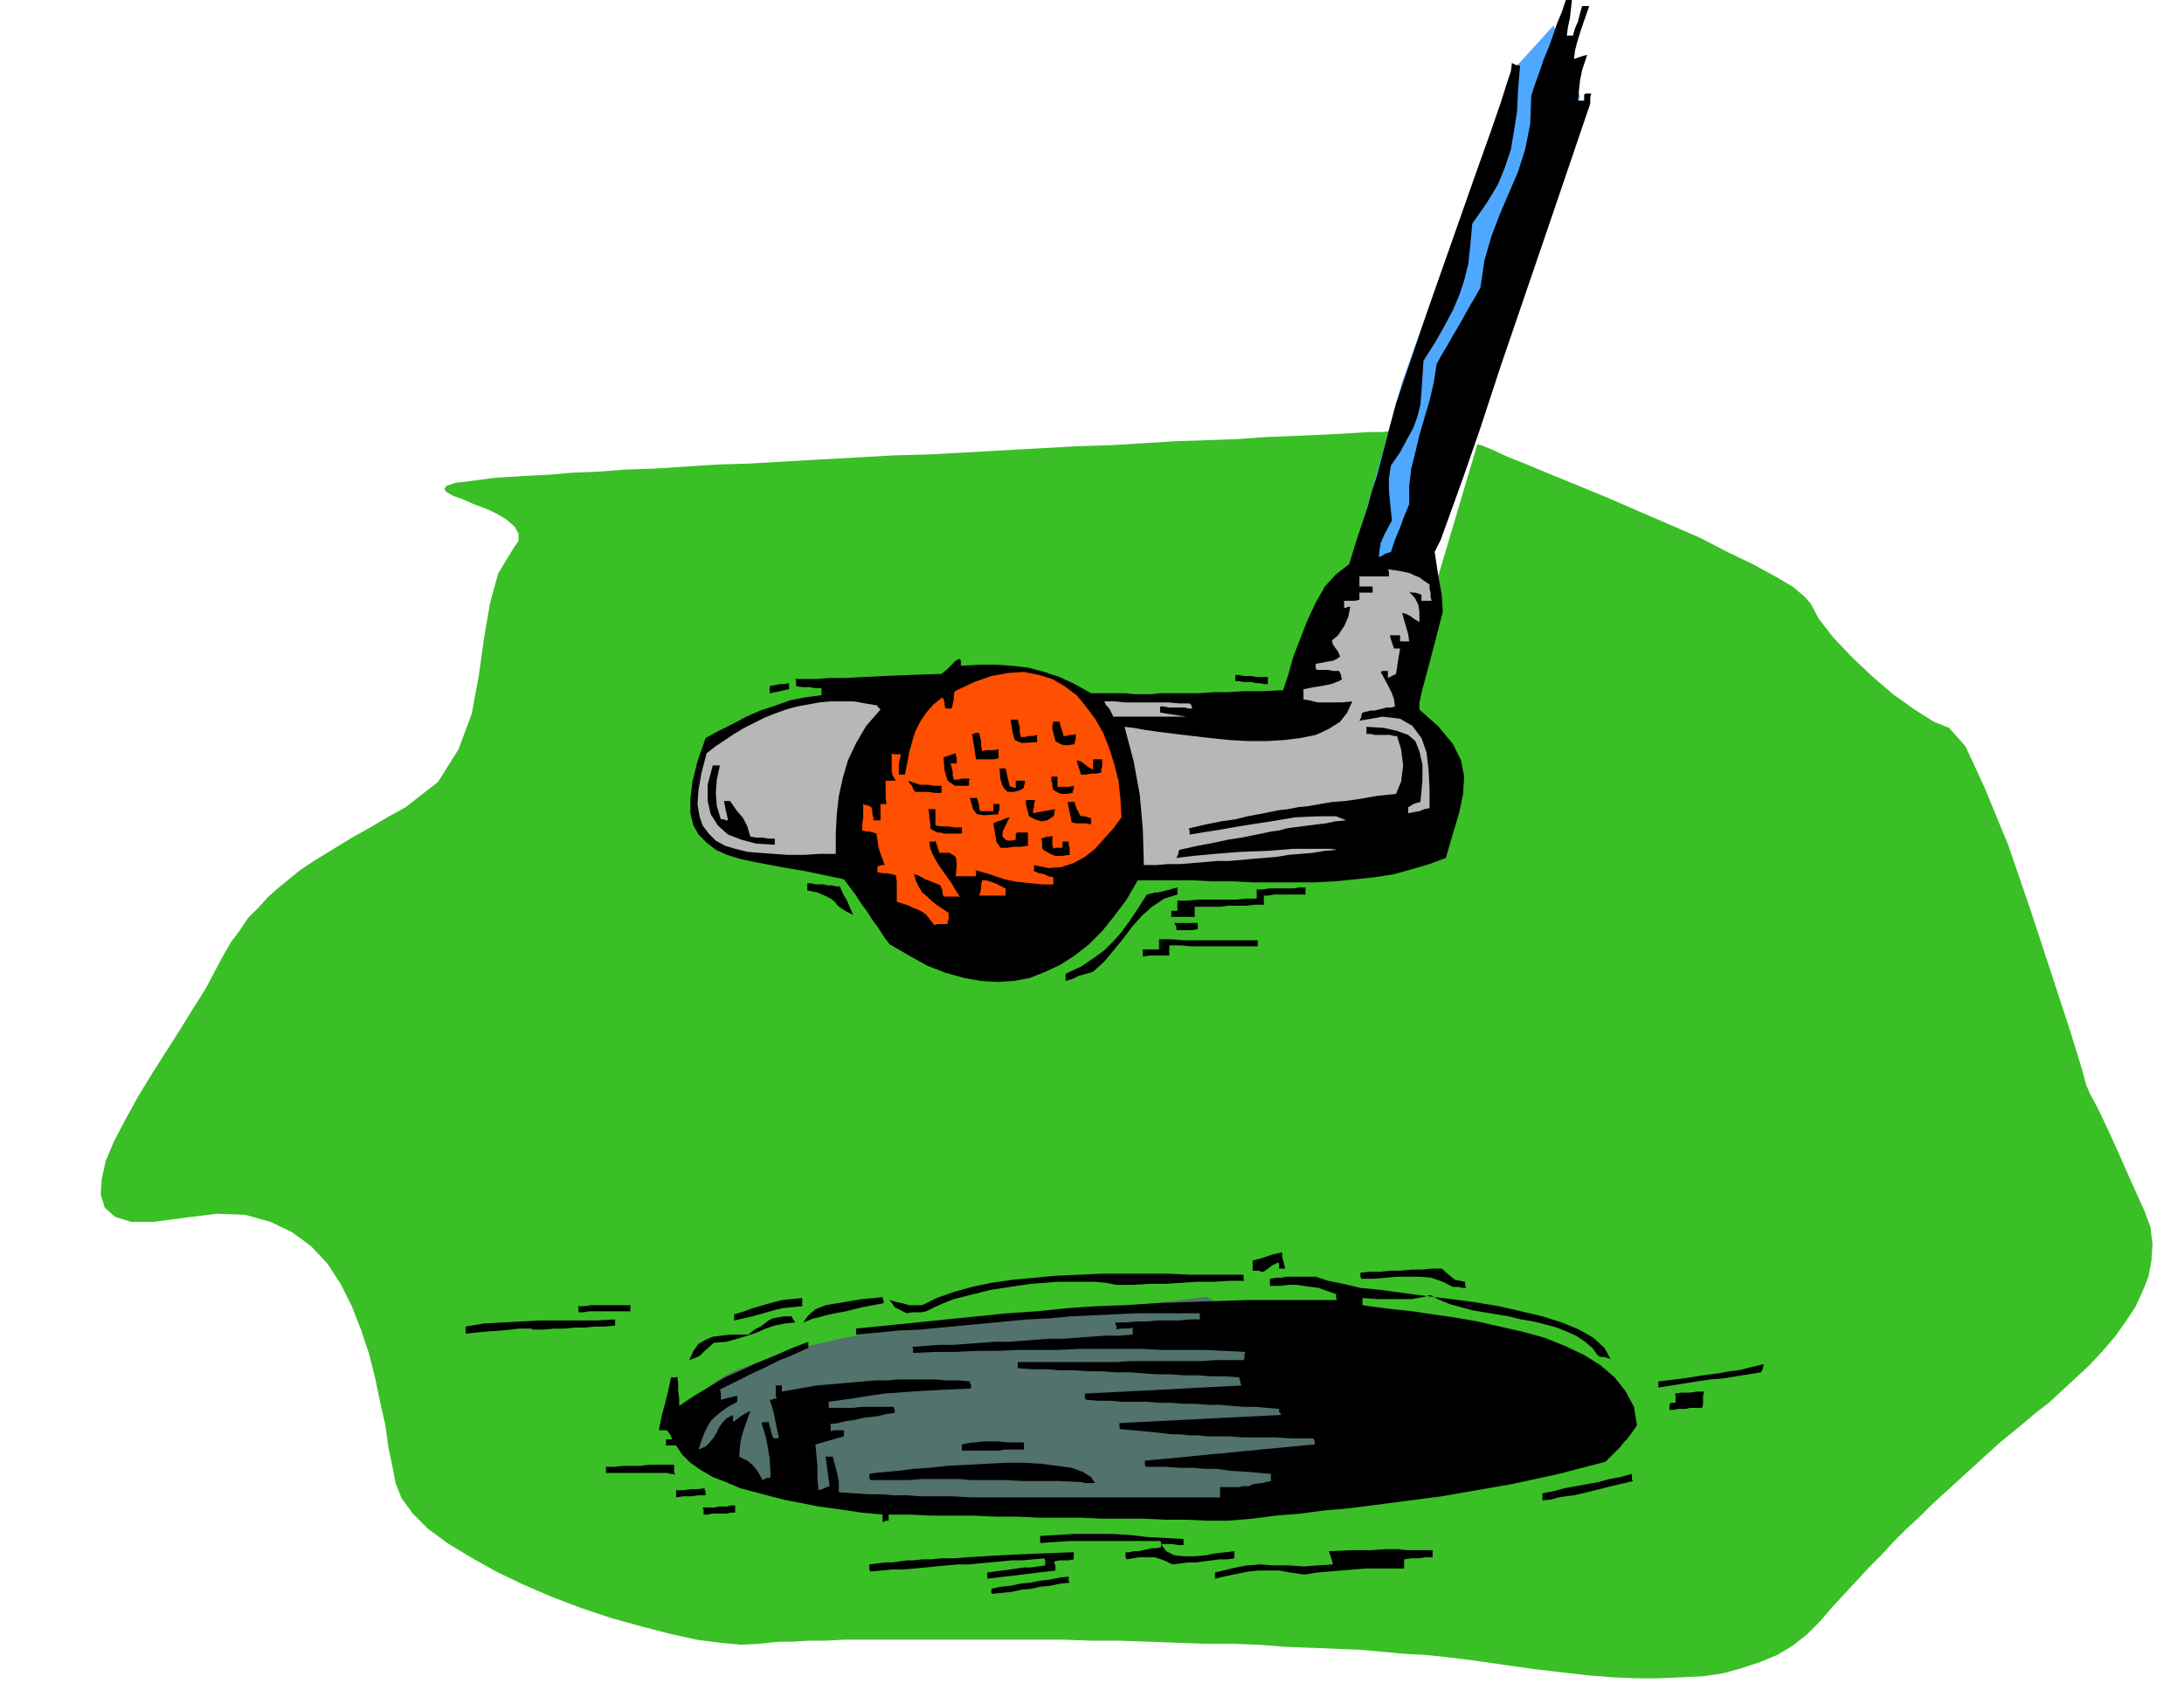 <svg xmlns="http://www.w3.org/2000/svg" width="2.148in" height="1.669in" fill-rule="evenodd" stroke-linecap="round" preserveAspectRatio="none" viewBox="0 0 2148 1669"><style>.pen1{stroke:none}.brush4{fill:#000}.brush6{fill:#b7b7b7}.brush7{fill:#ff4f00}</style><path d="M1375 424h-7l-9 1h-12l-16 1-18 1-20 1-23 1-26 1-27 2-29 1-31 1-32 2-33 2-34 1-35 2-36 2-36 2-36 2-36 1-36 2-36 2-35 2-34 2-33 1-31 2-31 2-29 1-26 2-25 1-23 2-20 1-33 2-23 3-16 2-9 3-2 3 2 3 7 4 9 3 11 5 11 4 11 5 10 6 8 7 4 7v7l-6 9-14 23-8 29-6 35-5 36-7 38-13 35-20 32-32 25-18 10-17 10-16 9-15 9-13 8-13 8-12 8-11 9-11 9-10 9-9 10-10 10-8 12-9 12-8 14-8 15-9 17-12 19-13 21-14 22-14 22-14 23-12 22-11 21-8 19-4 18-1 15 4 13 10 9 16 5h22l30-4 32-4 28 1 25 7 21 10 19 14 16 17 13 20 11 22 9 23 8 24 6 24 5 24 5 22 3 22 4 19 3 16 6 15 11 15 15 15 19 14 23 14 25 14 27 13 28 12 29 11 30 10 29 8 27 7 27 6 23 3 21 2 18-1 9-1 11-1h13l15-1h17l18-1h216l28 1h27l28 1 28 1 27 1h27l27 1 26 2 26 1 24 1 24 1 23 2 21 2 20 1 19 2 17 2 15 2 28 4 28 4 26 3 26 3 25 2 23 1h23l22-1 21-1 20-3 18-5 18-6 17-7 15-9 14-11 13-13 12-14 12-13 13-14 12-13 12-12 12-13 12-12 12-11 12-12 12-11 11-10 12-11 11-10 11-10 11-10 11-9 11-9 13-11 13-10 13-12 13-12 14-13 13-14 12-14 10-14 10-15 7-15 6-15 3-16 1-16-2-17-6-16-14-31-11-25-10-22-8-17-6-12-5-9-2-5-1-2-4-15-12-39-18-55-21-64-22-64-23-56-19-41-16-18-15-6-19-12-21-15-21-18-20-19-18-19-14-18-8-15-6-7-12-10-17-10-22-12-25-12-27-14-30-13-30-13-30-13-29-12-27-11-24-10-20-8-15-7-10-4-4-1-70 236 2 4 4 11 7 16 7 19 7 21 7 21 4 19 2 16-5 3-13-14-18-26-21-33-21-35-18-31-13-22-5-9 66-209z" class="pen1" style="fill:#3abf26"/><path d="m676 1429 122 47h63l31-1h71l39-1h112l32-1h77l12-2 16-4 18-7 20-8 18-7 15-7 11-4 4-2-105-129-45-27h-3l-9 1-14 2-19 2-22 3-25 3-27 3-28 3-29 3-28 3-27 3-25 3-23 2-20 2-15 1-10 1-17 2-20 4-21 5-22 5-21 7-19 7-17 6-12 6-10 6-9 7-8 8-7 8-5 7-4 6-3 4-1 1v7l3 9 6 13z" class="pen1" style="fill:#51726d"/><path d="m1283 1549-14-2-11-2h-20l-10 1-10 2-10 2-13 3v-6l16-4 15-3 14-1 14 1h14l14 1 14-1 15-1-1-4-1-3-1-3-1-3 23-1h19l14-1h12l9 1h25v7h-7l-7 1h-7l-7 1v9h-38l-12 1-12 1-12 1-12 1-12 2zm-307 19-1-1v-4l9-2 10-1 9-2 10-1 10-2 9-1 10-2 9-1v4l1 2-10 1-9 2-10 1-9 2-10 1-9 2-10 1-9 1zm-5-15v-6l7-1 8-1 7-1 7-1 7-1h7l7-1 7-1v-5l-1-2-11 1-10 1h-11l-10 1-11 1-11 1-10 1h-11l-11 1-11 1-10 1-11 1-11 1h-11l-10 1-11 1-1-2v-5l8-1 8-1h7l7-1 7-1h7l8-1h9l10-1h12l13-1 16-1 18-1 20-1 24-1 27-1v7l-5 1h-9l-5 1v2l1 2v5l-8 1-9 1-8 1-8 1-8 1-9 1-8 1-9 1zm182-14-6-3-5-2-6-2h-16l-6 1-6 1-1-2v-5h4l4-1h5l4-1 5-1 4-1h5l4-1v-5l-1-1h-89l-15 1-14 1v-7l17-1 17-1h36l18 1 17 2 18 1 18 1v6h-5l-6-1h-11l5 7 8 4 9 1h11l11-1 10-2 10-1 8-1v7l-7 1h-8l-7 1-8 1-7 1h-8l-8 1-8 1zm55-43h-21l-20-1h-21l-21-1h-41l-21-1h-42l-21-1h-21l-21-1h-42l-21-1h-21v6h-3l-1 1h-2v-7l-10-1-11-1-13-2-14-2-15-2-15-3-16-3-16-4-15-4-15-4-14-6-13-5-12-7-10-7-8-8-6-9h-10v-6h6l-1-3-1-2-1-1-1-2-2-1h-7l3-15 3-11 3-12 3-14h5l1-1 1 7v7l1 8v7l15-10 15-9 15-9 16-7 15-7 17-7 16-7 18-7v6l-11 5-9 4-8 3-8 4-8 4-11 5-14 7-18 9 1 3v7l4-1 4-1 4-1 4-1v6l-9 5-7 5-6 5-4 4-3 5-3 6-3 8-3 9 7-3 4-4 4-5 3-5 3-6 3-4 4-4 6-3v7l4-3 4-3 5-3 4-2-5 14-3 9-2 9-1 13 8 4 5 4 5 6 5 9 2-1 2-1h2l2-1-1-18-2-12-2-10-4-13 2-1h5l1 4 1 4 1 4 2 4h4l1-1-2-9-2-10-2-9-3-9h2l2-1h3l-1-3v-10h6v6l11-2 12-2 11-2 12-1 11-1 12-1 11-1 12-1h12l11-1h35l12 1h12l11 1v2l1 1v4l-24 1-19 1-16 1-13 1-14 1-14 2-18 3-22 3v6h24l8-1h32v1l1 2v3l-8 1-8 2-8 1-8 1-8 2-8 1-8 2-8 1 1 1v6l3-1h10v6l-7 2-7 2-7 2-7 2 1 11 1 11v12l1 11 3-1 3-1 2-1 3-1-1-7-1-7-1-8-1-7h7l3 11 2 8 1 6v10l15 1 14 1h13l12 1h13l13 1h31l19 1h245v-10h18l5-1h5l5-2 8-1 9-2v-7l-22-2-17-1-14-2h-12l-11-1h-13l-15-1h-19l-1-2v-4l10-1 11-1 10-1 11-1 10-1 10-1 11-1 10-1 10-1 11-1 10-1 11-1 10-1 11-1 10-1 11-1v-3l-1-2v-1h-21l-19-1h-30l-13-1h-22l-9-1h-8l-9-1h-8l-9-1-9-1-10-1-11-1-12-1-1-2v-4l20-1 19-1 20-1 20-1 19-1 20-1 21-1 20-1-1-2-1-1v-3l-12-1-11-1h-12l-12-1-12-1h-11l-12-1h-12l-12-1h-12l-12-1h-24l-12-1h-12l-12-1-1-2v-4l19-1 20-1 19-1 20-1 19-1 19-1 19-1 19-1-1-2v-2l-1-2v-2l-14-1h-13l-14-1h-13l-14-1h-13l-14-1-13-1h-14l-13-1h-14l-14-1h-14l-13-1h-14l-14-1v-6h97l14-1h70l14-1h27l1-2v-4l1-2-20-1-21-1h-41l-20-1h-61l-21 1h-40l-21 1h-20l-21 1h-20l-21 1v-5l-1-1 14-1 13-1h14l14-1 13-1 14-1h13l14-1 13-1 14-1h13l14-1 13-1 14-1h13l14-1v-7l-4 1h-8l-4 1v-4l-1-1v-2h10l11-1h10l11-1h21l10-1h10v-6h-63l-21 1-22 1-21 1-21 2-21 1-22 2-21 2-21 2-21 2-21 2-21 1-21 2-21 2v-6l30-3 30-3 29-3 30-3 29-3 30-2 29-3 29-2 29-1 30-2 29-1 30-1 29-1h90l-1-2v-4l-9-3-8-3-8-1-7-1-7-1h-7l-9 1h-10v-7l6-1h5l6-1h28l12 4 15 3 17 4 20 2 22 3 23 3 24 3 23 3 24 4 22 5 21 5 19 6 17 7 14 8 11 10 6 11-3-1-3-1h-3l-3-1-6-8-7-6-9-6-9-4-10-4-11-3-12-3-12-2-12-3-12-2-12-2-12-2-11-3-11-3-10-4-9-5-7 2-6 1-5 1h-34l-15-1v7l14 2 16 2 19 2 20 3 21 3 23 4 22 5 22 5 22 6 20 8 19 9 16 10 14 12 11 14 8 15 3 18-4 6-3 4-3 4-3 3-3 4-4 4-5 5-6 6-23 6-23 6-23 5-23 5-23 4-23 4-23 4-23 3-23 3-23 3-24 3-23 2-23 3-24 2-23 3-24 2zm309-20v-7l11-2 11-3 11-2 11-2 11-2 11-3 11-2 11-3v5l1 2-21 5-16 4-12 3-9 2-8 1-7 1-7 2-9 1zm-825 14v-5l-1-2h12l4-1h8l4-1h4v7h-4l-4 1h-15l-4 1h-4z" class="pen1 brush4"/><path d="m1064 1458-22-1h-36l-16-1h-36l-10-1h-38l-11 1h-39l-1-2v-4l6-1 10-1 12-1 15-2 16-1 18-2 19-1 19-1 19-1h18l17 1 16 2 14 2 11 4 8 5 4 6h-10l-3-1zm-399 15v-7h7l7-1h7l7-1v2l1 1v4h-7l-7 1h-8l-7 1zm977-86v-6l2-1h4v-7l-1-2 7-1h8l7-1h7l-1 4v8l-1 4h-12l-4 1h-8l-4 1h-4zm-985 62h-61v-6h8l9-1h17l8-1h25v7l1 3-2-1h-3l-2-1zm313-22h-24v-6l5-1 5-1h4l6-1h15l11 1h15v7h-19l-5 1h-13z" class="pen1 brush4"/><path d="M1651 1378h5l5-1h9-9l-5 1h-5zm-20-13v-6l25-3 19-3 15-2 11-2 9-1 8-2 8-2 9-2-1 2v2l-1 2-1 2-12 2-13 2-12 2-13 1-13 2-13 2-12 2-13 2zm-953-27 4-9 5-7 7-4 7-3 8-1 9-1h18l6-5 6-3 4-3 4-3 4-2 5-1 6-1h8v1l1 2 1 1 1 2-10 1-10 2-9 3-9 4-9 3-10 3-11 3-12 1-9 8-5 5-5 2-5 2zm751-72-10-5-11-4-11-1h-23l-12 1-11 1h-12l-1-2v-4l10-1h10l10-1h10l10-1h10l10-1h10l8 7 5 4 5 1 5 1v4l1 2h-4l-3-1h-6zm-639 35 5-7 7-6 10-4 12-2 12-2 12-2 11-1 9-1v1l1 2v3l-21 4-16 4-11 2-9 2-7 2-5 1-5 2-5 2zm102-9-8-4-4-2-2-3-3-4 7 2 5 1 4 1 3 1h13l14-7 17-6 18-5 19-4 21-3 21-2 22-2 23-1 22-1h66l20 1h53v4l1 2h-15l-16 1h-16l-16 1-15 1h-16l-16 1h-16l-10-2-11-1h-37l-13 1-13 1-14 2-13 2-13 2-12 3-12 3-12 3-10 4-9 4-8 4-5 1h-9l-5 1zm-170 7v-6l10-3 8-3 7-2 7-2 7-2 8-2 9-1 11-1v8l-11 1-9 1-8 2-7 2-7 2-7 2-9 2-9 2zm-197 9-3-1h-12l-8 1-10 1-15 1-19 2v-7l18-3 18-1 18-1 19-1h55l19-1v6l-10 1h-10l-10 1h-10l-10 1h-10l-10 1h-10zm715-57-2-1h-6v-10l8-2 6-2 6-2 9-2v4l1 4 1 4 1 4h-6v-5l-1-1-6 3-4 3-4 3h-3zm-633 39h-28l-5 1h-5v-5l-1-1h6l7-1h39v6h-13z" class="pen1 brush4"/><path d="m1331 547 61 9 162-461-26-70-40 44-109 307-48 171z" class="pen1" style="fill:#4fa8ff"/><path d="m1563 105-33 97-29 85-25 73-20 61-17 49-13 36-9 25-6 12 2 13 2 13 3 16 1 17-13 50-7 26-3 13v7l19 17 14 17 8 16 3 16-1 17-4 19-6 20-7 24-16 6-17 5-18 5-19 3-19 2-20 2-20 1h-61l-20-1h-20l-19-1h-54l-11 19-12 16-12 15-13 13-14 11-14 9-15 7-15 6-16 3-16 1-16-1-17-3-18-5-18-7-18-10-19-11-6-8-5-8-6-8-5-8-6-8-5-8-6-8-6-8-19-4-19-4-18-3-16-3-16-3-14-3-13-4-11-5-9-7-8-8-5-9-3-12v-14l2-17 5-20 8-23 13-7 14-7 13-7 14-6 15-5 14-5 15-3 16-2v-7h-6l-6-1h-7l-6-1v-5l-1-2h21l13-1h16l18-1 21-1 25-1 30-1 6-5 4-4 4-4 4-2 1 2v5l18-1h17l16 1 16 2 15 4 15 5 15 7 16 9h34l9 1h17l8-1h39l13-1h14l16-1h18l21-1 5-15 5-18 7-18 7-18 8-17 9-16 11-12 13-10 7-23 6-18 5-15 4-15 5-15 5-19 6-23 8-30 32-94 26-74 20-57 15-42 10-29 6-19 4-12 1-8 2 1 2 1h2l2 1-2 24-1 21-3 19-3 18-6 18-7 17-11 18-14 20-2 22-2 18-4 16-5 15-6 14-8 15-9 16-12 19-1 16-1 15-1 12-3 12-4 11-6 11-7 13-9 13-2 13v10l1 12 2 19-7 13-4 9-1 6-1 8 3-1 3-2 3-1 3-1 4-12 5-12 4-11 5-12v-18l2-17 4-16 4-17 5-17 5-17 4-17 3-19 5-9 6-10 5-9 6-10 5-9 5-9 6-10 5-9 4-27 7-24 8-21 9-21 9-21 7-22 5-25 1-28 4-12 4-11 4-12 5-12 4-11 4-12 5-12 4-12h6l-1 9-1 9-2 9-1 8h6l2-7 3-7 2-8 2-7h7l-8 23-4 13-2 8-1 8 3-1 3-1 3-1 4-1-5 15-2 10-1 9-1 11h6v-6l2-1h5l-1 4v6l-1 3z" class="pen1 brush4"/><path d="M1408 591h-10v-6l-3-1-3-1h-3l-3-1 6 7 3 6 1 7v10l-5-3-4-3-4-2-4-1 2 7 2 7 2 7 1 7h-9v-6h-10l1 4 1 3 1 3 1 3h6l-1 6-1 6-1 7-1 6-2 1-2 1-2 1-2 1v-7h-5l-2 1 7 13 4 8 2 6 1 7-4 1h-4l-4 1-4 1-4 1h-4l-4 1-4 1-1 2v2l-1 2-1 2 23-4 17 2 12 7 9 12 5 14 2 17 1 19v19l-5 1-5 2-6 1-5 1v-6l2-1 3-2 3-1 4-1 2-21v-16l-3-13-4-10-7-6-11-4-13-3-17-1v7h4l4 1h15l4 1h3l4 13 2 16-2 16-5 12-19 2-17 3-14 2-13 1-12 2-11 2-10 1-10 2-9 1-10 2-10 2-11 2-12 3-14 2-15 3-17 4 1 2v4l12-2 19-3 23-4 26-4 24-4 23-1h17l10 4-11 1-9 2-9 1-8 1-7 1-8 1-7 1-7 2-8 1-9 2-10 2-10 2-13 2-14 3-16 3-18 4-1 2v2l-1 2-1 2 16-2 22-2 25-2 27-1 25-2h37l6 1-12 1-12 2-12 1-12 1-12 2-12 1-12 1-11 1-12 1h-12l-11 1-12 1-12 1h-12l-12 1h-12l-1-35-3-34-6-33-9-34 9 1 11 2 14 2 16 2 17 2 17 2 19 2 18 1h19l17-1 16-2 15-3 13-6 11-7 7-9 5-11-10 1h-24l-4-1-4-1-6-1v-10l10-2 7-1 5-1 5-1 3-1 2-1 3-1 3-2-1-2v-2l-1-2-1-2h-6l-5-1h-11l-1-2v-4l11-2 6-1 4-2 3-2-2-5-3-4-2-3-1-4 6-5 6-9 4-9 2-10h-3l-1 1h-2v-7h11l4-1v-7h13v-6h-13v-10h29v-5l-1-2 7 1 6 1 5 1 4 1 4 2 5 2 4 3 6 4v4l1 4v4l1 4z" class="pen1 brush6"/><path d="M1284 880h-31l-5 1h-5v9h-9l-9 1h-17l-8 1h-25v10h-23v-6h6v-10h10l10-1h38l10-1h10v-9h6l6-1h24l6-1h6v7zm-37-207h-4l-4-1h-4l-4-1h-8l-4-1h-4v-6h4l4 1h8l4 1h12v7zm-10 258h-65l-11-1h-11v10h-19l-7 1v-7h16v-10h12l12 1h73v6zm-59-17-5 1h-16v-3l-1-2-1-2h23v6z" class="pen1 brush4"/><path d="M1173 697h-4l-4-1h-16l-4-1h-4v6l6 1 7 1 6 1 7 1h-72l-2-4-2-4-3-3-2-4h11l10 1h42l11 1h10l1 1 1 1v2l1 1z" class="pen1 brush6"/><path d="m1158 880-13 4-12 8-10 9-9 10-9 12-9 11-10 12-11 10-7 2-7 2-6 3-7 2v-7l15-7 12-8 11-8 9-9 8-9 8-11 8-12 9-14 4-1 4-1h3l4-1 4-1 4-1 3-1 4-1v7z" class="pen1 brush4"/><path d="m1103 804-8 11-9 10-9 10-10 8-11 6-12 4-13 1-14-3v6l5 2 5 1 4 2 5 1v7h-11l-10-1-10-1-8-1-9-2-9-3-9-3-11-3 1 1v5h-20l1-12-1-7-6-4h-10l-1-3-1-3-1-3-1-3-1 1h-5l1 7 3 7 4 7 4 6 5 7 5 7 4 7 4 6h-16l-1-3v-3l-1-2-1-3-7-3-8-3-7-4-4-1 2 7 3 6 3 5 5 4 4 4 5 4 6 4 6 4v6l-1 3v2h-10l-3 1-4-5-4-5-4-3-4-2-5-2-4-2-6-2-6-2v-20l-1-6-4-1-5-1h-4l-5-1v-6h2l2-1h3l-2-6-2-5-2-7-2-13-3-1-4-1h-3l-4-1v-6l1-7v-13l2 1h2l2 1 2 1 1 4v3l1 3v3h7v-16h6l-1-6v-17h10l-3-5-1-5v-17l2 1h7l-1 5-1 5v10h6l2-10 2-11 3-11 3-10 5-10 6-9 7-8 9-7 1 2 1 3v3l1 3h6l1-4 1-5v-4l1-4 19-9 17-6 17-3 15-1 15 3 13 4 12 7 12 9 9 11 9 12 8 14 6 15 5 16 4 16 2 18 1 18z" class="pen1 brush7"/><path d="m1083 760-5 1h-5l-5 1h-5l-1-4-1-3-1-3-1-4 4 1 4 3 4 3 4 2v-10h9v7l-1 3v3zm-10 51-5-1h-9l-5-1-1-5-1-5-1-5-1-5h7l1 4 1 3 2 3 1 3 2 1h3l3 1 3 1v6zm-16-79-6 1h-5l-3-1-5-3-2-8-1-4v-3l1-4h6l1 4 1 3 1 3 1 4h3l3-1h3l3-1v5l-1 3v2zm-2 48-6 1h-5l-3-1-5-3-1-3v-3l-1-3v-4h6v10h12l4-1v4l-1 1v2zm-3 61-8 1h-6l-5-2-7-4-1-2v-6l-1-3 3-1 3-1h3l2-1v9l1 4 2-1h7v-6h6v3l1 3v7zm-16-38-6 4-6 1-6-2-6-3-1-4-1-4-1-4v-4h9l-1 4v3l-1 3v3l5-1 6-1 5-1 6-1-1 2v3l-1 2zm-16-73-15 1-7-3-2-7-2-13h7l1 4 1 4v5l1 4h4l4-1h4l4-1v7zm-9 102-7 1h-7l-6 1h-7l-2-3-2-3-1-6-2-12 4-2 4-1 4-2 4-1-4 8-2 4-1 3v4l3 3 2 1h3l5-1v-5l1-2h11v13zm-4-57-3 2-3 1-4 1h-6l-3-3-2-3-2-6-1-11h6l1 4 1 5 1 4 1 4 1 1h2l1 1h2v-7h9v3l-1 2v2z" class="pen1 brush4"/><path d="M989 881h-26l1-3 1-4v-4l1-4h4l3 1 6 2 10 5v7z" class="pen1 brush7"/><path d="m982 801-14 1-7-1-4-5-3-11h7l1 4 1 3v3l1 3h13v-7h6v5l-1 3v2zm0-55-5 1h-17l-1-6-1-7-1-6-1-6h2l1-1h4l1 4 1 5v4l1 5 4-1h8l4-1v9zm-29 27h-14l-7-5-3-10-1-13 3-1 3-1 3-1 3-1v2l1 3v5h-6l1 4 1 4v4l1 4h4l4-1h8l-1 2v5zm-7 47h-18l-3-1h-3l-2-1-2-1-3-2v-5l-1-5v-4l-1-5h7v16l6 1h7l6 1h7v6zm-20-40h-7l-6-1h-13l-2-3-1-3-2-2-2-3 3 1 3 1 3 1 3 1h8l5 1h8v7z" class="pen1 brush4"/><path d="m866 698-14 16-10 17-8 17-5 17-4 18-2 18-1 19v20h-16l-16 1h-15l-14-1-14-1-12-1-12-3-10-3-9-5-7-7-6-8-3-9-2-12 1-14 3-17 5-19 9-7 9-6 9-6 10-6 10-5 10-5 10-4 11-4 11-3 11-2 11-2 11-1h23l11 2 12 2v1l1 1 1 1 1 1z" class="pen1 brush6"/><path d="m839 900-6-3-5-3-4-3-3-4-4-3-6-3-7-3-10-2v-7h4l4 1h8l4 1h4l4 1h4l3 7 4 7 3 7 3 7zm-63-222-5 1-4 1-5 1-5 1v-7l5-1 5-1h4l5-1v6zm-14 153-18-1-15-4-13-5-10-9-7-11-3-13v-16l5-19h7l-3 14-1 13 1 13 4 13h3l2 1h2l-1-5-1-4-1-5-1-5h6l7 10 6 7 4 8 3 10 6 1h6l6 1h6v6z" class="pen1 brush4"/></svg>
